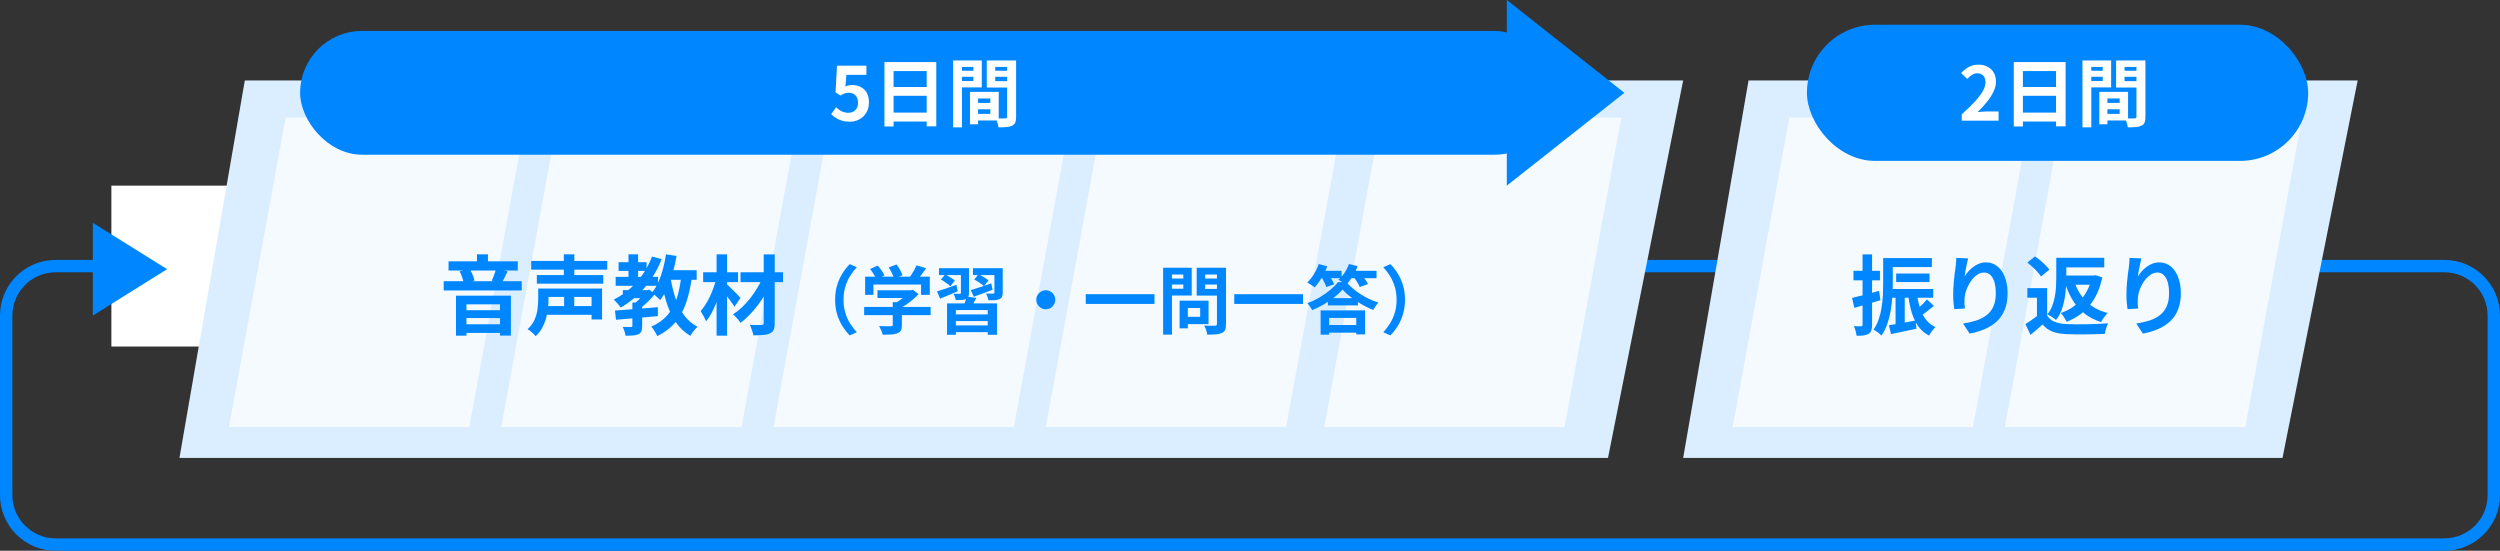<svg width="404" height="89" viewBox="0 0 404 89" fill="none" xmlns="http://www.w3.org/2000/svg">
<rect x="0" y="0" width="404" height="89" fill="#333333" stroke="none"/>
<path d="M9 43H395C399.418 43 403 46.582 403 51V80C403 84.418 399.418 88 395 88H9C4.582 88 1 84.418 1 80V51C1 46.72 4.361 43.225 8.588 43.011L9 43Z" stroke="#0087FF" stroke-width="2"/>
<rect x="18" y="30" width="26" height="26" fill="white"/>
<path d="M39.563 13H272L259.853 74H29L39.563 13Z" fill="#DBEEFF"/>
<path d="M282.563 13H381L368.853 74H272L282.563 13Z" fill="#DBEEFF"/>
<path d="M46.168 19H85L75.832 69H37L46.168 19Z" fill="#F5FAFF"/>
<path d="M289.168 19H328L318.832 69H280L289.168 19Z" fill="#F5FAFF"/>
<path d="M90.168 19H129L119.832 69H81L90.168 19Z" fill="#F5FAFF"/>
<path d="M333.168 19H372L362.832 69H324L333.168 19Z" fill="#F5FAFF"/>
<path d="M134.168 19H173L163.832 69H125L134.168 19Z" fill="#F5FAFF"/>
<path d="M304.964 41.702H312.188V43.158H304.964V41.702ZM306.42 44.208H311.81V45.58H306.42V44.208ZM305.356 46.7H312.412V48.114H305.356V46.7ZM304.32 41.702H305.874V45.832C305.874 46.448 305.851 47.12 305.804 47.848C305.767 48.567 305.683 49.309 305.552 50.074C305.431 50.839 305.249 51.581 305.006 52.3C304.763 53.009 304.441 53.653 304.04 54.232C303.956 54.129 303.835 54.013 303.676 53.882C303.517 53.761 303.354 53.639 303.186 53.518C303.027 53.406 302.887 53.322 302.766 53.266C303.13 52.734 303.415 52.155 303.62 51.53C303.835 50.895 303.989 50.247 304.082 49.584C304.185 48.921 304.25 48.273 304.278 47.638C304.306 46.994 304.32 46.392 304.32 45.832V41.702ZM306.322 47.624H307.806V52.93L306.322 53.056V47.624ZM305.244 52.566C305.804 52.482 306.462 52.37 307.218 52.23C307.983 52.09 308.763 51.945 309.556 51.796L309.696 53.126C308.977 53.275 308.263 53.425 307.554 53.574C306.845 53.723 306.191 53.863 305.594 53.994L305.244 52.566ZM311.404 48.38L312.51 49.43C312.127 49.738 311.735 50.051 311.334 50.368C310.933 50.676 310.564 50.933 310.228 51.138L309.402 50.27C309.617 50.111 309.845 49.925 310.088 49.71C310.331 49.495 310.569 49.271 310.802 49.038C311.045 48.795 311.245 48.576 311.404 48.38ZM309.78 47.61C309.901 48.422 310.074 49.173 310.298 49.864C310.531 50.555 310.849 51.157 311.25 51.67C311.651 52.183 312.16 52.58 312.776 52.86C312.655 52.963 312.529 53.093 312.398 53.252C312.267 53.411 312.141 53.579 312.02 53.756C311.908 53.933 311.81 54.092 311.726 54.232C311.026 53.859 310.452 53.364 310.004 52.748C309.565 52.123 309.215 51.395 308.954 50.564C308.702 49.733 308.506 48.805 308.366 47.778L309.78 47.61ZM299.294 48.142C299.854 48.021 300.521 47.857 301.296 47.652C302.08 47.447 302.869 47.232 303.662 47.008L303.872 48.52C303.153 48.735 302.425 48.949 301.688 49.164C300.96 49.379 300.283 49.575 299.658 49.752L299.294 48.142ZM299.518 43.76H303.802V45.3H299.518V43.76ZM300.988 41.114H302.528V52.482C302.528 52.865 302.486 53.168 302.402 53.392C302.327 53.625 302.183 53.807 301.968 53.938C301.763 54.069 301.501 54.157 301.184 54.204C300.876 54.251 300.489 54.269 300.022 54.26C300.003 54.055 299.952 53.798 299.868 53.49C299.784 53.191 299.691 52.93 299.588 52.706C299.849 52.715 300.087 52.725 300.302 52.734C300.526 52.734 300.68 52.729 300.764 52.72C300.848 52.72 300.904 52.706 300.932 52.678C300.969 52.641 300.988 52.575 300.988 52.482V41.114ZM318.054 41.758C318.007 41.926 317.956 42.136 317.9 42.388C317.844 42.64 317.788 42.906 317.732 43.186C317.676 43.457 317.625 43.723 317.578 43.984C317.541 44.245 317.513 44.474 317.494 44.67C317.662 44.39 317.863 44.119 318.096 43.858C318.329 43.587 318.591 43.345 318.88 43.13C319.179 42.906 319.501 42.729 319.846 42.598C320.201 42.467 320.574 42.402 320.966 42.402C321.619 42.402 322.207 42.603 322.73 43.004C323.253 43.405 323.663 43.979 323.962 44.726C324.27 45.473 324.424 46.359 324.424 47.386C324.424 48.375 324.279 49.243 323.99 49.99C323.701 50.727 323.285 51.357 322.744 51.88C322.203 52.403 321.554 52.827 320.798 53.154C320.051 53.49 319.216 53.742 318.292 53.91L317.228 52.286C318.003 52.165 318.712 52.001 319.356 51.796C320.009 51.581 320.569 51.292 321.036 50.928C321.512 50.564 321.876 50.097 322.128 49.528C322.389 48.949 322.52 48.24 322.52 47.4C322.52 46.681 322.445 46.075 322.296 45.58C322.147 45.076 321.927 44.693 321.638 44.432C321.358 44.171 321.022 44.04 320.63 44.04C320.219 44.04 319.827 44.175 319.454 44.446C319.081 44.717 318.745 45.071 318.446 45.51C318.157 45.939 317.923 46.406 317.746 46.91C317.578 47.414 317.485 47.899 317.466 48.366C317.457 48.562 317.452 48.777 317.452 49.01C317.461 49.243 317.489 49.523 317.536 49.85L315.814 49.962C315.777 49.691 315.735 49.355 315.688 48.954C315.651 48.543 315.632 48.1 315.632 47.624C315.632 47.297 315.641 46.947 315.66 46.574C315.688 46.201 315.716 45.823 315.744 45.44C315.781 45.048 315.823 44.656 315.87 44.264C315.926 43.872 315.977 43.499 316.024 43.144C316.061 42.873 316.089 42.607 316.108 42.346C316.127 42.085 316.136 41.861 316.136 41.674L318.054 41.758ZM330.822 46.56V51.726H329.17V48.114H327.616V46.56H330.822ZM330.822 50.998C331.111 51.455 331.517 51.791 332.04 52.006C332.572 52.221 333.207 52.342 333.944 52.37C334.355 52.389 334.845 52.403 335.414 52.412C335.983 52.412 336.581 52.407 337.206 52.398C337.831 52.389 338.443 52.37 339.04 52.342C339.647 52.314 340.188 52.281 340.664 52.244C340.599 52.375 340.529 52.543 340.454 52.748C340.379 52.953 340.314 53.163 340.258 53.378C340.202 53.593 340.16 53.784 340.132 53.952C339.703 53.98 339.217 53.999 338.676 54.008C338.144 54.027 337.589 54.036 337.01 54.036C336.441 54.045 335.885 54.045 335.344 54.036C334.812 54.027 334.336 54.013 333.916 53.994C333.048 53.957 332.306 53.821 331.69 53.588C331.083 53.364 330.547 52.981 330.08 52.44C329.781 52.701 329.473 52.972 329.156 53.252C328.848 53.532 328.507 53.821 328.134 54.12L327.308 52.37C327.616 52.174 327.943 51.959 328.288 51.726C328.633 51.493 328.965 51.25 329.282 50.998H330.822ZM327.616 42.43L328.862 41.436C329.142 41.623 329.431 41.842 329.73 42.094C330.029 42.346 330.304 42.603 330.556 42.864C330.808 43.116 331.013 43.354 331.172 43.578L329.828 44.684C329.697 44.46 329.511 44.217 329.268 43.956C329.025 43.685 328.759 43.419 328.47 43.158C328.181 42.887 327.896 42.645 327.616 42.43ZM333.104 41.66H340.048V43.214H333.104V41.66ZM333.3 44.53H338.438V46.014H333.3V44.53ZM332.292 41.66H333.916V44.95C333.916 45.454 333.893 46.005 333.846 46.602C333.809 47.19 333.734 47.787 333.622 48.394C333.51 49.001 333.342 49.593 333.118 50.172C332.903 50.741 332.614 51.255 332.25 51.712C332.166 51.619 332.035 51.516 331.858 51.404C331.69 51.283 331.513 51.166 331.326 51.054C331.139 50.942 330.981 50.863 330.85 50.816C331.186 50.396 331.447 49.939 331.634 49.444C331.83 48.94 331.975 48.427 332.068 47.904C332.161 47.381 332.222 46.868 332.25 46.364C332.278 45.851 332.292 45.37 332.292 44.922V41.66ZM338.032 44.53H338.354L338.648 44.474L339.726 44.824C339.53 45.776 339.255 46.635 338.9 47.4C338.555 48.156 338.135 48.828 337.64 49.416C337.155 49.995 336.604 50.499 335.988 50.928C335.372 51.357 334.7 51.717 333.972 52.006C333.907 51.857 333.818 51.693 333.706 51.516C333.603 51.339 333.491 51.166 333.37 50.998C333.249 50.83 333.132 50.69 333.02 50.578C333.655 50.373 334.243 50.093 334.784 49.738C335.325 49.383 335.811 48.963 336.24 48.478C336.679 47.983 337.052 47.428 337.36 46.812C337.668 46.196 337.892 45.524 338.032 44.796V44.53ZM335.246 45.594C335.657 46.826 336.301 47.876 337.178 48.744C338.065 49.612 339.208 50.228 340.608 50.592C340.487 50.695 340.356 50.835 340.216 51.012C340.085 51.18 339.955 51.357 339.824 51.544C339.703 51.721 339.605 51.889 339.53 52.048C338.522 51.721 337.649 51.278 336.912 50.718C336.184 50.149 335.563 49.467 335.05 48.674C334.537 47.871 334.112 46.961 333.776 45.944L335.246 45.594ZM346.054 41.758C346.007 41.926 345.956 42.136 345.9 42.388C345.844 42.64 345.788 42.906 345.732 43.186C345.676 43.457 345.625 43.723 345.578 43.984C345.541 44.245 345.513 44.474 345.494 44.67C345.662 44.39 345.863 44.119 346.096 43.858C346.329 43.587 346.591 43.345 346.88 43.13C347.179 42.906 347.501 42.729 347.846 42.598C348.201 42.467 348.574 42.402 348.966 42.402C349.619 42.402 350.207 42.603 350.73 43.004C351.253 43.405 351.663 43.979 351.962 44.726C352.27 45.473 352.424 46.359 352.424 47.386C352.424 48.375 352.279 49.243 351.99 49.99C351.701 50.727 351.285 51.357 350.744 51.88C350.203 52.403 349.554 52.827 348.798 53.154C348.051 53.49 347.216 53.742 346.292 53.91L345.228 52.286C346.003 52.165 346.712 52.001 347.356 51.796C348.009 51.581 348.569 51.292 349.036 50.928C349.512 50.564 349.876 50.097 350.128 49.528C350.389 48.949 350.52 48.24 350.52 47.4C350.52 46.681 350.445 46.075 350.296 45.58C350.147 45.076 349.927 44.693 349.638 44.432C349.358 44.171 349.022 44.04 348.63 44.04C348.219 44.04 347.827 44.175 347.454 44.446C347.081 44.717 346.745 45.071 346.446 45.51C346.157 45.939 345.923 46.406 345.746 46.91C345.578 47.414 345.485 47.899 345.466 48.366C345.457 48.562 345.452 48.777 345.452 49.01C345.461 49.243 345.489 49.523 345.536 49.85L343.814 49.962C343.777 49.691 343.735 49.355 343.688 48.954C343.651 48.543 343.632 48.1 343.632 47.624C343.632 47.297 343.641 46.947 343.66 46.574C343.688 46.201 343.716 45.823 343.744 45.44C343.781 45.048 343.823 44.656 343.87 44.264C343.926 43.872 343.977 43.499 344.024 43.144C344.061 42.873 344.089 42.607 344.108 42.346C344.127 42.085 344.136 41.861 344.136 41.674L346.054 41.758Z" fill="#0087FF"/>
<path d="M178.168 19H217L207.832 69H169L178.168 19Z" fill="#F5FAFF"/>
<path d="M223.168 19H262L252.832 69H214L223.168 19Z" fill="#F5FAFF"/>
<rect x="48.5" y="5" width="203" height="20" rx="10" fill="#0087FF"/>
<path d="M137.324 19.668C136.852 19.668 136.432 19.612 136.064 19.5C135.696 19.388 135.368 19.24 135.08 19.056C134.792 18.872 134.536 18.672 134.312 18.456L135.128 17.328C135.296 17.496 135.476 17.648 135.668 17.784C135.868 17.92 136.084 18.028 136.316 18.108C136.556 18.188 136.812 18.228 137.084 18.228C137.388 18.228 137.656 18.164 137.888 18.036C138.128 17.908 138.316 17.724 138.452 17.484C138.588 17.236 138.656 16.94 138.656 16.596C138.656 16.084 138.516 15.688 138.236 15.408C137.964 15.128 137.604 14.988 137.156 14.988C136.9 14.988 136.68 15.024 136.496 15.096C136.312 15.16 136.088 15.276 135.824 15.444L135.02 14.928L135.26 10.608H140.012V12.096H136.784L136.616 13.98C136.792 13.9 136.964 13.84 137.132 13.8C137.3 13.76 137.484 13.74 137.684 13.74C138.18 13.74 138.636 13.84 139.052 14.04C139.468 14.232 139.8 14.536 140.048 14.952C140.296 15.368 140.42 15.9 140.42 16.548C140.42 17.204 140.272 17.768 139.976 18.24C139.688 18.704 139.308 19.06 138.836 19.308C138.372 19.548 137.868 19.668 137.324 19.668ZM142.926 10.032H151.302V20.412H149.754V11.484H144.402V20.436H142.926V10.032ZM143.934 14.064H150.39V15.48H143.934V14.064ZM143.934 18.192H150.402V19.644H143.934V18.192ZM157.434 16.632H160.71V17.652H157.434V16.632ZM157.35 14.844H161.394V19.464H157.35V18.396H160.038V15.912H157.35V14.844ZM156.75 14.844H158.058V20.076H156.75V14.844ZM154.746 11.436H157.746V12.408H154.746V11.436ZM160.314 11.436H163.338V12.408H160.314V11.436ZM162.75 9.768H164.202V18.876C164.202 19.26 164.158 19.564 164.07 19.788C163.982 20.012 163.818 20.184 163.578 20.304C163.33 20.424 163.026 20.5 162.666 20.532C162.314 20.564 161.878 20.58 161.358 20.58C161.342 20.436 161.31 20.276 161.262 20.1C161.214 19.924 161.158 19.744 161.094 19.56C161.03 19.384 160.962 19.232 160.89 19.104C161.106 19.12 161.318 19.132 161.526 19.14C161.742 19.14 161.934 19.14 162.102 19.14C162.278 19.132 162.398 19.128 162.462 19.128C162.574 19.128 162.65 19.108 162.69 19.068C162.73 19.028 162.75 18.956 162.75 18.852V9.768ZM154.854 9.768H158.658V14.124H154.854V13.092H157.302V10.812H154.854V9.768ZM163.518 9.768V10.812H160.83V13.116H163.518V14.148H159.462V9.768H163.518ZM154.026 9.768H155.454V20.58H154.026V9.768Z" fill="white"/>
<rect x="292" y="4" width="81" height="22" rx="11" fill="#0087FF"/>
<path d="M317.016 19.5V18.48C317.824 17.76 318.512 17.092 319.08 16.476C319.656 15.86 320.096 15.288 320.4 14.76C320.704 14.224 320.856 13.728 320.856 13.272C320.856 12.984 320.804 12.732 320.7 12.516C320.596 12.3 320.444 12.136 320.244 12.024C320.052 11.904 319.812 11.844 319.524 11.844C319.204 11.844 318.908 11.936 318.636 12.12C318.372 12.296 318.128 12.508 317.904 12.756L316.92 11.808C317.336 11.36 317.76 11.024 318.192 10.8C318.632 10.568 319.152 10.452 319.752 10.452C320.312 10.452 320.8 10.568 321.216 10.8C321.64 11.024 321.968 11.34 322.2 11.748C322.432 12.156 322.548 12.636 322.548 13.188C322.548 13.724 322.412 14.272 322.14 14.832C321.876 15.384 321.52 15.936 321.072 16.488C320.624 17.04 320.128 17.584 319.584 18.12C319.816 18.088 320.064 18.064 320.328 18.048C320.6 18.024 320.84 18.012 321.048 18.012H322.968V19.5H317.016ZM325.426 10.032H333.802V20.412H332.254V11.484H326.902V20.436H325.426V10.032ZM326.434 14.064H332.89V15.48H326.434V14.064ZM326.434 18.192H332.902V19.644H326.434V18.192ZM339.934 16.632H343.21V17.652H339.934V16.632ZM339.85 14.844H343.894V19.464H339.85V18.396H342.538V15.912H339.85V14.844ZM339.25 14.844H340.558V20.076H339.25V14.844ZM337.246 11.436H340.246V12.408H337.246V11.436ZM342.814 11.436H345.838V12.408H342.814V11.436ZM345.25 9.768H346.702V18.876C346.702 19.26 346.658 19.564 346.57 19.788C346.482 20.012 346.318 20.184 346.078 20.304C345.83 20.424 345.526 20.5 345.166 20.532C344.814 20.564 344.378 20.58 343.858 20.58C343.842 20.436 343.81 20.276 343.762 20.1C343.714 19.924 343.658 19.744 343.594 19.56C343.53 19.384 343.462 19.232 343.39 19.104C343.606 19.12 343.818 19.132 344.026 19.14C344.242 19.14 344.434 19.14 344.602 19.14C344.778 19.132 344.898 19.128 344.962 19.128C345.074 19.128 345.15 19.108 345.19 19.068C345.23 19.028 345.25 18.956 345.25 18.852V9.768ZM337.354 9.768H341.158V14.124H337.354V13.092H339.802V10.812H337.354V9.768ZM346.018 9.768V10.812H343.33V13.116H346.018V14.148H341.962V9.768H346.018ZM336.526 9.768H337.954V20.58H336.526V9.768Z" fill="white"/>
<path d="M262.5 15L243.5 30L243.5 -8.30516e-07L262.5 15Z" fill="#0087FF"/>
<path d="M72.484 42.234H83.67V43.718H72.484V42.234ZM71.7 45.44H84.314V46.938H71.7V45.44ZM74.528 50.13H81.514V51.404H74.528V50.13ZM74.542 52.398H81.528V53.798H74.542V52.398ZM77.076 41.1H78.854V43.13H77.076V41.1ZM73.688 47.778H82.564V54.232H80.8V49.178H75.382V54.246H73.688V47.778ZM80.156 43.452L82.032 43.844C81.864 44.199 81.696 44.544 81.528 44.88C81.369 45.216 81.225 45.501 81.094 45.734L79.47 45.356C79.554 45.179 79.638 44.978 79.722 44.754C79.815 44.53 79.899 44.306 79.974 44.082C80.058 43.849 80.119 43.639 80.156 43.452ZM74.262 43.844L75.928 43.508C76.105 43.797 76.264 44.115 76.404 44.46C76.544 44.796 76.633 45.095 76.67 45.356L74.92 45.748C74.892 45.487 74.813 45.174 74.682 44.81C74.561 44.446 74.421 44.124 74.262 43.844ZM85.84 42.164H98.132V43.578H85.84V42.164ZM86.75 44.446H97.488V45.846H86.75V44.446ZM88.038 49.458H96.13V50.872H88.038V49.458ZM88.066 46.63H97.292V51.628H95.598V47.988H88.066V46.63ZM86.974 46.63H88.64V48.38C88.64 48.828 88.612 49.313 88.556 49.836C88.5 50.359 88.397 50.891 88.248 51.432C88.099 51.964 87.889 52.482 87.618 52.986C87.347 53.481 86.997 53.929 86.568 54.33C86.484 54.218 86.363 54.087 86.204 53.938C86.045 53.789 85.877 53.644 85.7 53.504C85.532 53.364 85.387 53.257 85.266 53.182C85.779 52.715 86.157 52.197 86.4 51.628C86.643 51.059 86.797 50.494 86.862 49.934C86.937 49.365 86.974 48.842 86.974 48.366V46.63ZM91.118 41.1H92.812V45.188H91.118V41.1ZM91.16 47.092H92.798V50.34H91.16V47.092ZM100.652 46.882H104.628V48.184H100.652V46.882ZM99.966 42.374H104.488V43.788H99.966V42.374ZM99.49 44.74H106.336V46.182H99.49V44.74ZM101.562 41.1H103.116V45.454H101.562V41.1ZM105.37 41.45L106.924 41.884C106.233 43.62 105.319 45.151 104.18 46.476C103.051 47.801 101.758 48.875 100.302 49.696C100.237 49.584 100.134 49.449 99.994 49.29C99.854 49.122 99.709 48.959 99.56 48.8C99.411 48.641 99.285 48.511 99.182 48.408C100.601 47.708 101.837 46.761 102.892 45.566C103.956 44.371 104.782 42.999 105.37 41.45ZM102.192 48.884H103.774V52.678C103.774 53.033 103.732 53.317 103.648 53.532C103.564 53.747 103.396 53.91 103.144 54.022C102.892 54.125 102.598 54.19 102.262 54.218C101.935 54.246 101.548 54.26 101.1 54.26C101.072 54.045 101.011 53.803 100.918 53.532C100.825 53.261 100.727 53.028 100.624 52.832C100.904 52.841 101.175 52.846 101.436 52.846C101.697 52.846 101.87 52.846 101.954 52.846C102.057 52.837 102.122 52.818 102.15 52.79C102.178 52.762 102.192 52.711 102.192 52.636V48.884ZM104.278 46.882H104.628L104.936 46.798L105.832 47.526C105.496 47.946 105.104 48.371 104.656 48.8C104.217 49.229 103.779 49.593 103.34 49.892C103.256 49.761 103.13 49.612 102.962 49.444C102.803 49.276 102.668 49.141 102.556 49.038C102.761 48.87 102.976 48.679 103.2 48.464C103.424 48.24 103.629 48.011 103.816 47.778C104.012 47.545 104.166 47.335 104.278 47.148V46.882ZM99.378 50.186C99.966 50.139 100.638 50.088 101.394 50.032C102.159 49.976 102.962 49.915 103.802 49.85C104.651 49.785 105.487 49.715 106.308 49.64V51.082C105.524 51.157 104.726 51.231 103.914 51.306C103.102 51.371 102.323 51.437 101.576 51.502C100.829 51.567 100.153 51.623 99.546 51.67L99.378 50.186ZM107.428 43.662H112.58V45.216H107.428V43.662ZM107.624 41.1L109.332 41.366C109.173 42.29 108.968 43.195 108.716 44.082C108.464 44.959 108.17 45.776 107.834 46.532C107.498 47.288 107.111 47.946 106.672 48.506C106.588 48.394 106.462 48.263 106.294 48.114C106.135 47.965 105.967 47.815 105.79 47.666C105.613 47.517 105.459 47.4 105.328 47.316C105.729 46.84 106.079 46.275 106.378 45.622C106.677 44.959 106.929 44.245 107.134 43.48C107.339 42.705 107.503 41.912 107.624 41.1ZM110.088 44.6L111.81 44.754C111.605 46.35 111.287 47.759 110.858 48.982C110.438 50.195 109.855 51.241 109.108 52.118C108.361 52.995 107.4 53.728 106.224 54.316C106.168 54.185 106.084 54.022 105.972 53.826C105.86 53.63 105.739 53.434 105.608 53.238C105.477 53.051 105.356 52.902 105.244 52.79C106.308 52.314 107.167 51.707 107.82 50.97C108.483 50.223 108.991 49.323 109.346 48.268C109.701 47.204 109.948 45.981 110.088 44.6ZM108.352 44.866C108.548 46.051 108.819 47.167 109.164 48.212C109.519 49.248 109.985 50.163 110.564 50.956C111.143 51.74 111.861 52.356 112.72 52.804C112.599 52.916 112.463 53.056 112.314 53.224C112.165 53.401 112.02 53.579 111.88 53.756C111.749 53.943 111.642 54.115 111.558 54.274C110.615 53.705 109.836 52.977 109.22 52.09C108.613 51.194 108.123 50.158 107.75 48.982C107.377 47.806 107.073 46.518 106.84 45.118L108.352 44.866ZM119.664 43.998H126.538V45.594H119.664V43.998ZM123.416 41.114H125.194V52.202C125.194 52.678 125.138 53.042 125.026 53.294C124.914 53.546 124.713 53.737 124.424 53.868C124.135 54.008 123.766 54.097 123.318 54.134C122.879 54.171 122.352 54.19 121.736 54.19C121.708 53.957 121.633 53.672 121.512 53.336C121.4 53.009 121.288 52.729 121.176 52.496C121.559 52.505 121.937 52.515 122.31 52.524C122.683 52.524 122.935 52.524 123.066 52.524C123.197 52.515 123.285 52.487 123.332 52.44C123.388 52.393 123.416 52.309 123.416 52.188V41.114ZM123.276 44.782L124.634 45.594C124.382 46.201 124.074 46.817 123.71 47.442C123.346 48.067 122.945 48.674 122.506 49.262C122.067 49.841 121.605 50.382 121.12 50.886C120.644 51.381 120.163 51.81 119.678 52.174C119.529 51.95 119.337 51.707 119.104 51.446C118.88 51.185 118.661 50.97 118.446 50.802C118.941 50.494 119.426 50.116 119.902 49.668C120.378 49.211 120.826 48.716 121.246 48.184C121.666 47.643 122.049 47.083 122.394 46.504C122.749 45.925 123.043 45.351 123.276 44.782ZM113.63 43.998H119.272V45.594H113.63V43.998ZM115.8 41.1H117.494V54.246H115.8V41.1ZM115.73 45.076L116.836 45.454C116.705 46.033 116.542 46.625 116.346 47.232C116.159 47.839 115.949 48.436 115.716 49.024C115.483 49.603 115.231 50.144 114.96 50.648C114.689 51.143 114.4 51.572 114.092 51.936C114.008 51.684 113.877 51.399 113.7 51.082C113.523 50.765 113.364 50.494 113.224 50.27C113.504 49.953 113.77 49.593 114.022 49.192C114.283 48.781 114.521 48.347 114.736 47.89C114.951 47.423 115.142 46.952 115.31 46.476C115.487 45.991 115.627 45.524 115.73 45.076ZM117.368 45.846C117.461 45.921 117.587 46.037 117.746 46.196C117.905 46.345 118.077 46.518 118.264 46.714C118.46 46.901 118.651 47.087 118.838 47.274C119.025 47.461 119.193 47.633 119.342 47.792C119.491 47.951 119.599 48.067 119.664 48.142L118.684 49.57C118.572 49.374 118.418 49.145 118.222 48.884C118.035 48.613 117.839 48.343 117.634 48.072C117.429 47.792 117.228 47.531 117.032 47.288C116.836 47.045 116.668 46.845 116.528 46.686L117.368 45.846ZM134.956 48.44C134.956 47.584 135.064 46.8 135.28 46.088C135.496 45.376 135.784 44.736 136.144 44.168C136.504 43.6 136.896 43.104 137.32 42.68L138.46 43.184C138.06 43.608 137.696 44.084 137.368 44.612C137.048 45.132 136.792 45.708 136.6 46.34C136.408 46.972 136.312 47.672 136.312 48.44C136.312 49.2 136.408 49.9 136.6 50.54C136.792 51.172 137.048 51.748 137.368 52.268C137.696 52.788 138.06 53.264 138.46 53.696L137.32 54.2C136.896 53.776 136.504 53.28 136.144 52.712C135.784 52.144 135.496 51.504 135.28 50.792C135.064 50.08 134.956 49.296 134.956 48.44ZM141.796 46.904H147.328V48.152H141.796V46.904ZM139.648 49.604H150.388V50.924H139.648V49.604ZM144.268 48.824H145.744V52.532C145.744 52.9 145.692 53.188 145.588 53.396C145.484 53.604 145.288 53.76 145 53.864C144.712 53.968 144.376 54.032 143.992 54.056C143.608 54.08 143.16 54.092 142.648 54.092C142.6 53.884 142.516 53.644 142.396 53.372C142.284 53.108 142.172 52.88 142.06 52.688C142.316 52.696 142.576 52.704 142.84 52.712C143.104 52.72 143.336 52.724 143.536 52.724C143.744 52.724 143.888 52.72 143.968 52.712C144.088 52.712 144.168 52.696 144.208 52.664C144.248 52.632 144.268 52.576 144.268 52.496V48.824ZM146.872 46.904H147.22L147.532 46.832L148.432 47.528C148.168 47.824 147.86 48.12 147.508 48.416C147.156 48.712 146.788 48.992 146.404 49.256C146.02 49.512 145.632 49.736 145.24 49.928C145.152 49.8 145.028 49.656 144.868 49.496C144.716 49.328 144.588 49.192 144.484 49.088C144.796 48.928 145.104 48.736 145.408 48.512C145.72 48.288 146.004 48.06 146.26 47.828C146.516 47.588 146.72 47.372 146.872 47.18V46.904ZM139.804 44.708H150.256V47.648H148.84V45.98H141.148V47.648H139.804V44.708ZM148.108 42.884L149.668 43.34C149.396 43.74 149.112 44.132 148.816 44.516C148.52 44.9 148.252 45.224 148.012 45.488L146.824 45.056C146.984 44.848 147.14 44.62 147.292 44.372C147.452 44.124 147.604 43.872 147.748 43.616C147.892 43.352 148.012 43.108 148.108 42.884ZM140.608 43.472L141.832 42.92C142.048 43.16 142.26 43.428 142.468 43.724C142.676 44.012 142.828 44.272 142.924 44.504L141.628 45.116C141.54 44.892 141.396 44.628 141.196 44.324C141.004 44.012 140.808 43.728 140.608 43.472ZM143.62 43.208L144.892 42.74C145.084 42.996 145.268 43.288 145.444 43.616C145.628 43.944 145.76 44.232 145.84 44.48L144.484 45.008C144.42 44.768 144.304 44.48 144.136 44.144C143.976 43.8 143.804 43.488 143.62 43.208ZM153.04 49.028H161.116V54.104H159.616V50.108H154.468V54.104H153.04V49.028ZM153.76 50.804H160.012V51.884H153.76V50.804ZM153.844 52.58H160.072V53.672H153.844V52.58ZM156.232 47.924L157.78 48.14C157.628 48.452 157.468 48.748 157.3 49.028C157.132 49.308 156.984 49.544 156.856 49.736L155.68 49.484C155.784 49.252 155.888 48.992 155.992 48.704C156.104 48.416 156.184 48.156 156.232 47.924ZM151.744 43.34H155.608V44.456H151.744V43.34ZM155.284 43.34H156.592V47.324C156.592 47.596 156.556 47.808 156.484 47.96C156.412 48.112 156.284 48.236 156.1 48.332C155.908 48.412 155.676 48.46 155.404 48.476C155.132 48.484 154.816 48.488 154.456 48.488C154.432 48.336 154.384 48.164 154.312 47.972C154.24 47.78 154.168 47.612 154.096 47.468C154.304 47.476 154.504 47.48 154.696 47.48C154.896 47.48 155.032 47.48 155.104 47.48C155.168 47.48 155.212 47.468 155.236 47.444C155.268 47.412 155.284 47.368 155.284 47.312V43.34ZM157.228 43.34H161.368V44.456H157.228V43.34ZM160.696 43.34H162.04V47.288C162.04 47.584 162 47.812 161.92 47.972C161.848 48.124 161.708 48.248 161.5 48.344C161.3 48.432 161.052 48.488 160.756 48.512C160.468 48.528 160.128 48.532 159.736 48.524C159.712 48.356 159.66 48.172 159.58 47.972C159.508 47.764 159.432 47.584 159.352 47.432C159.584 47.44 159.812 47.448 160.036 47.456C160.268 47.456 160.42 47.456 160.492 47.456C160.564 47.448 160.616 47.432 160.648 47.408C160.68 47.384 160.696 47.34 160.696 47.276V43.34ZM156.88 46.88C157.312 46.752 157.82 46.592 158.404 46.4C158.988 46.2 159.58 45.996 160.18 45.788L160.408 46.82C159.888 47.02 159.36 47.22 158.824 47.42C158.296 47.612 157.808 47.788 157.36 47.948L156.88 46.88ZM157.432 45.164L158.128 44.312C158.392 44.44 158.68 44.6 158.992 44.792C159.312 44.976 159.56 45.148 159.736 45.308L159.004 46.244C158.844 46.076 158.608 45.892 158.296 45.692C157.992 45.484 157.704 45.308 157.432 45.164ZM151.42 47.084C151.82 46.964 152.296 46.812 152.848 46.628C153.408 46.436 153.976 46.236 154.552 46.028L154.768 47.072C154.28 47.272 153.788 47.48 153.292 47.696C152.804 47.904 152.348 48.092 151.924 48.26L151.42 47.084ZM152.056 45.176L152.74 44.348C153.004 44.476 153.288 44.636 153.592 44.828C153.896 45.012 154.132 45.184 154.3 45.344L153.58 46.268C153.42 46.1 153.192 45.912 152.896 45.704C152.6 45.496 152.32 45.32 152.056 45.176ZM169 46.904C169.288 46.904 169.544 46.976 169.768 47.12C170 47.256 170.184 47.44 170.32 47.672C170.464 47.896 170.536 48.152 170.536 48.44C170.536 48.72 170.464 48.976 170.32 49.208C170.184 49.44 170 49.628 169.768 49.772C169.544 49.908 169.288 49.976 169 49.976C168.72 49.976 168.464 49.908 168.232 49.772C168 49.628 167.812 49.44 167.668 49.208C167.532 48.976 167.464 48.72 167.464 48.44C167.464 48.152 167.532 47.896 167.668 47.672C167.812 47.44 168 47.256 168.232 47.12C168.464 46.976 168.72 46.904 169 46.904ZM175.456 47.54H186.568V49.112H175.456V47.54ZM191.248 48.584H195.304V52.376H191.248V51.2H193.948V49.772H191.248V48.584ZM190.624 48.584H191.956V53.06H190.624V48.584ZM188.668 45.008H191.668V45.98H188.668V45.008ZM194.236 45.008H197.26V45.98H194.236V45.008ZM196.66 43.268H198.124V52.352C198.124 52.752 198.076 53.064 197.98 53.288C197.884 53.512 197.712 53.684 197.464 53.804C197.208 53.924 196.888 54 196.504 54.032C196.12 54.064 195.648 54.08 195.088 54.08C195.08 53.936 195.048 53.776 194.992 53.6C194.936 53.424 194.876 53.244 194.812 53.06C194.748 52.884 194.676 52.732 194.596 52.604C194.836 52.62 195.076 52.632 195.316 52.64C195.556 52.64 195.768 52.64 195.952 52.64C196.144 52.632 196.28 52.628 196.36 52.628C196.472 52.628 196.548 52.608 196.588 52.568C196.636 52.52 196.66 52.44 196.66 52.328V43.268ZM188.776 43.268H192.58V47.756H188.776V46.664H191.224V44.36H188.776V43.268ZM197.44 43.268V44.36H194.752V46.688H197.44V47.768H193.384V43.268H197.44ZM187.96 43.268H189.388V54.08H187.96V43.268ZM199.456 47.54H210.568V49.112H199.456V47.54ZM214.588 48.176H219.436V49.352H214.588V48.176ZM214.216 52.52H219.808V53.756H214.216V52.52ZM216.952 46.796C216.608 47.204 216.176 47.612 215.656 48.02C215.136 48.428 214.568 48.812 213.952 49.172C213.336 49.532 212.704 49.848 212.056 50.12C211.976 49.96 211.86 49.772 211.708 49.556C211.556 49.332 211.412 49.148 211.276 49.004C211.956 48.748 212.608 48.436 213.232 48.068C213.864 47.692 214.436 47.292 214.948 46.868C215.468 46.436 215.888 46.012 216.208 45.596H217.576C218.024 46.1 218.528 46.568 219.088 47C219.648 47.424 220.24 47.8 220.864 48.128C221.496 48.448 222.128 48.704 222.76 48.896C222.6 49.064 222.444 49.26 222.292 49.484C222.148 49.7 222.02 49.904 221.908 50.096C221.324 49.856 220.716 49.56 220.084 49.208C219.46 48.848 218.872 48.46 218.32 48.044C217.776 47.628 217.32 47.212 216.952 46.796ZM213.412 50.156H220.6V54.044H219.172V51.38H214.792V54.08H213.412V50.156ZM213.052 43.76H216.796V44.96H213.052V43.76ZM217.792 43.76H222.448V44.96H217.792V43.76ZM213.112 42.668L214.492 43.028C214.332 43.452 214.14 43.876 213.916 44.3C213.7 44.716 213.464 45.108 213.208 45.476C212.96 45.844 212.708 46.164 212.452 46.436C212.364 46.364 212.244 46.28 212.092 46.184C211.948 46.08 211.8 45.98 211.648 45.884C211.496 45.788 211.364 45.712 211.252 45.656C211.636 45.296 211.992 44.848 212.32 44.312C212.656 43.768 212.92 43.22 213.112 42.668ZM217.984 42.668L219.388 43.004C219.188 43.588 218.916 44.152 218.572 44.696C218.228 45.232 217.872 45.676 217.504 46.028C217.408 45.948 217.284 45.86 217.132 45.764C216.988 45.66 216.84 45.556 216.688 45.452C216.536 45.348 216.4 45.268 216.28 45.212C216.648 44.908 216.984 44.528 217.288 44.072C217.592 43.616 217.824 43.148 217.984 42.668ZM213.484 44.672L214.672 44.3C214.848 44.556 215.024 44.84 215.2 45.152C215.384 45.456 215.516 45.724 215.596 45.956L214.324 46.388C214.26 46.156 214.144 45.88 213.976 45.56C213.816 45.232 213.652 44.936 213.484 44.672ZM218.704 44.696L219.952 44.264C220.16 44.512 220.372 44.792 220.588 45.104C220.804 45.408 220.964 45.676 221.068 45.908L219.736 46.388C219.648 46.156 219.504 45.88 219.304 45.56C219.104 45.24 218.904 44.952 218.704 44.696ZM227.044 48.44C227.044 49.296 226.936 50.08 226.72 50.792C226.504 51.504 226.216 52.144 225.856 52.712C225.504 53.28 225.112 53.776 224.68 54.2L223.54 53.696C223.94 53.264 224.3 52.788 224.62 52.268C224.948 51.748 225.208 51.172 225.4 50.54C225.592 49.9 225.688 49.2 225.688 48.44C225.688 47.672 225.592 46.972 225.4 46.34C225.208 45.708 224.948 45.132 224.62 44.612C224.3 44.084 223.94 43.608 223.54 43.184L224.68 42.68C225.112 43.104 225.504 43.6 225.856 44.168C226.216 44.736 226.504 45.376 226.72 46.088C226.936 46.8 227.044 47.584 227.044 48.44Z" fill="#0087FF"/>
<path d="M27 43.5L15 51L15 36L27 43.5Z" fill="#0087FF"/>
</svg>
